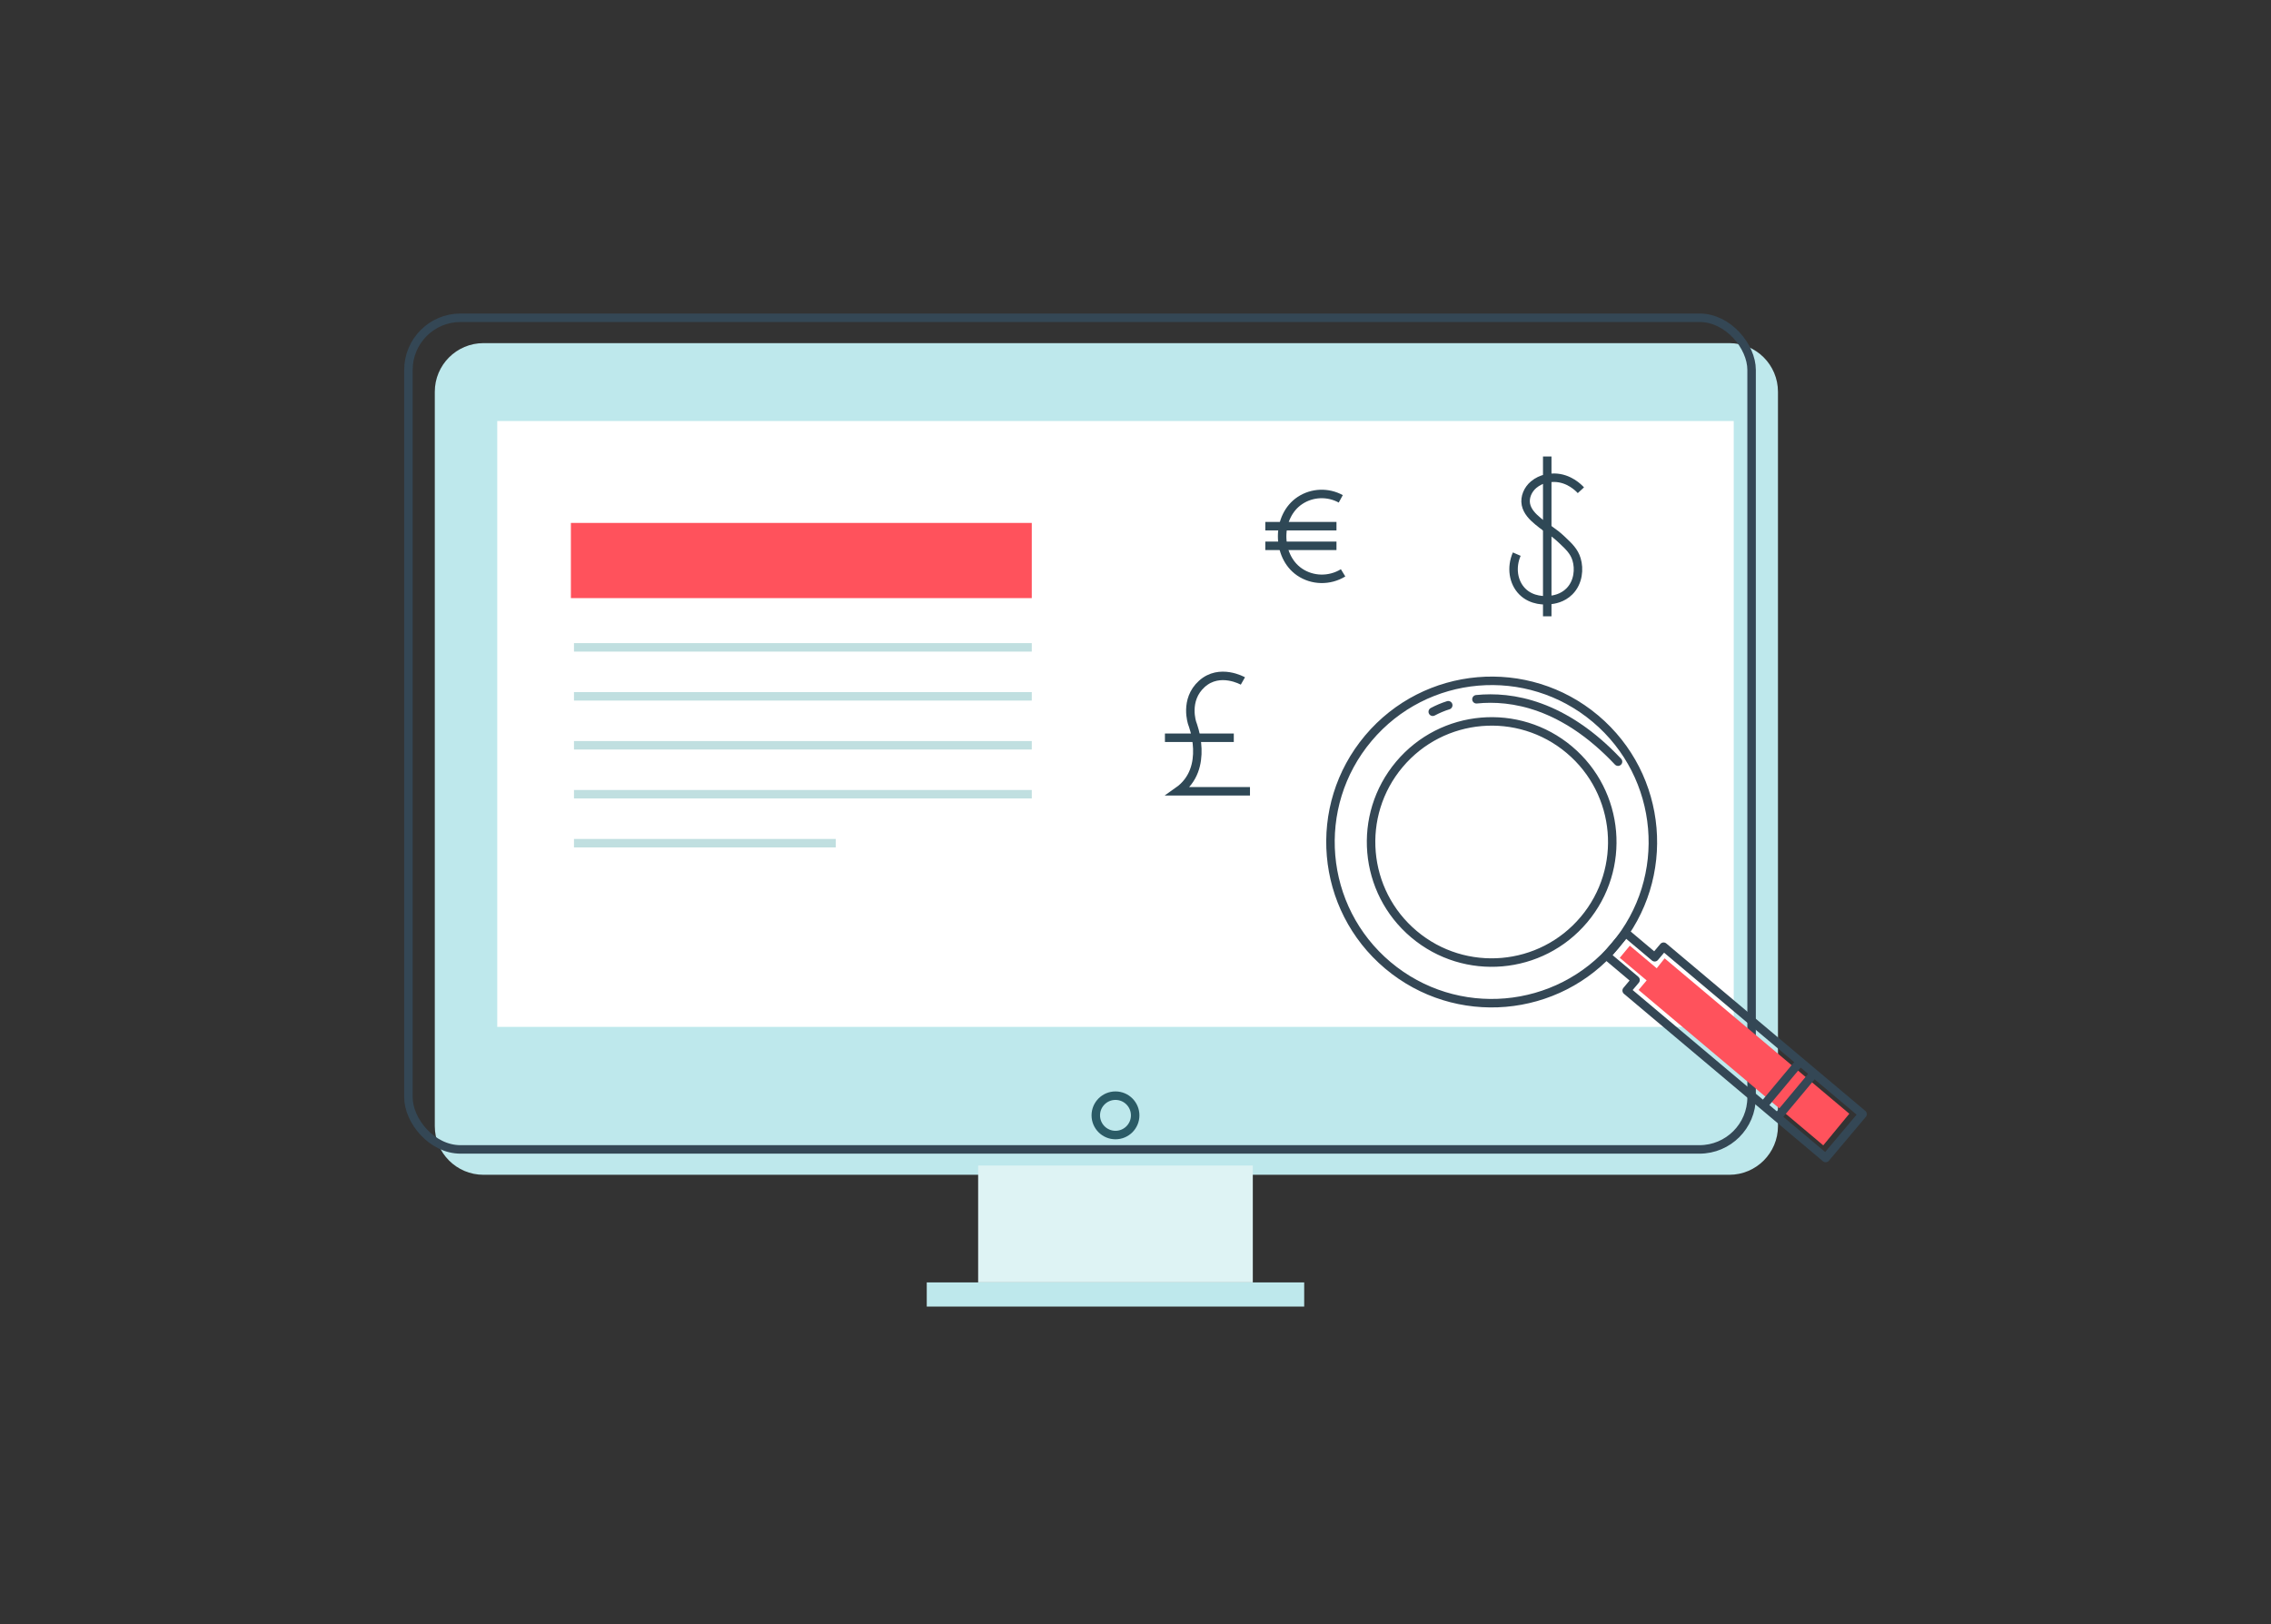<?xml version="1.0" encoding="UTF-8"?>
<svg xmlns="http://www.w3.org/2000/svg" id="Layer_1" viewBox="0 0 535.34 382.954">
  <rect x="0" y="0" width="535.34" height="382.954" fill="#333333" stroke="none"/>
  <defs>
    <style>.cls-1,.cls-2{stroke-linecap:round;stroke-linejoin:round;}.cls-1,.cls-2,.cls-3,.cls-4,.cls-5{fill:none;stroke-width:2px;}.cls-1,.cls-4{stroke:#344755;}.cls-2{stroke:#2b5b66;}.cls-3{stroke:#2f4856;}.cls-3,.cls-4,.cls-5{stroke-miterlimit:10;}.cls-5{stroke:#c0dfe0;}.cls-6{fill:#def3f4;}.cls-6,.cls-7,.cls-8,.cls-9{stroke-width:0px;}.cls-7{fill:#bee8ec;}.cls-8{fill:#fff;}.cls-9{fill:#ff525c;}</style>
  </defs>
  <path id="Path_18801" class="cls-7" d="m407.645,276.968H113.967c-6.335,0-11.471-5.135-11.472-11.47V92.369c0-6.336,5.136-11.472,11.472-11.472h293.678c6.336,0,11.472,5.136,11.472,11.472h0v173.127c0,6.335-5.135,11.471-11.47,11.472h-.002"></path>
  <rect id="Rectangle_698" class="cls-4" x="96.279" y="74.915" width="316.622" height="196.071" rx="12.29" ry="12.29"></rect>
  <circle id="Ellipse_86" class="cls-2" cx="262.951" cy="262.957" r="4.642"></circle>
  <rect id="Rectangle_699" class="cls-6" x="230.578" y="274.782" width="64.745" height="27.559"></rect>
  <rect id="Rectangle_700" class="cls-7" x="218.464" y="302.341" width="88.974" height="5.698"></rect>
  <rect id="Rectangle_701" class="cls-8" x="117.214" y="99.259" width="291.476" height="142.841"></rect>
  <path class="cls-3" d="m372.661,115.58c-.51-.554-2.786-2.902-6.259-2.956-.855-.013-2.999.067-4.88,1.641-1.342,1.123-2.161,2.942-1.824,4.659.322,1.641,1.584,2.924,2.876,3.985,2.648,2.173,3.401,2.273,5.593,4.337,1.696,1.597,2.9,2.73,3.475,4.629.676,2.233.444,5.395-1.666,7.531-1.68,1.7-3.777,1.968-4.602,2.061-1.081.122-4.254.264-6.52-2.013-2.143-2.154-2.675-5.669-1.308-8.811"></path>
  <line class="cls-3" x1="364.728" y1="107.622" x2="364.728" y2="145.301"></line>
  <path class="cls-3" d="m316.059,117.608c-3.031-1.657-6.731-1.516-9.594.368-5.602,3.688-5.628,13.107-.136,16.87,3.035,2.079,7.074,2.163,10.278.208"></path>
  <line class="cls-3" x1="298.267" y1="124.051" x2="315.046" y2="124.051"></line>
  <line class="cls-3" x1="298.267" y1="128.684" x2="315.046" y2="128.684"></line>
  <path class="cls-3" d="m292.985,160.548s-5.459-3.109-9.669.682c-4.21,3.792-2.27,9.317-2.27,9.317,0,0,4.3,10.631-3.345,16.006h16.955"></path>
  <line class="cls-3" x1="274.609" y1="173.933" x2="290.841" y2="173.933"></line>
  <path id="Path_18802" class="cls-9" d="m392.398,225.938l-1.863,2.345-6.335-5.331-2.375,2.862,6.335,5.331-1.9,2.248,43.534,36.633,6.141-7.454-43.537-36.634Z"></path>
  <path id="Path_18803" class="cls-1" d="m392.153,223.197l-2.094,2.488-6.825-5.743-4.513,5.362,6.825,5.744-2.094,2.488,46.909,39.473,8.7-10.339-46.908-39.473Z"></path>
  <path id="Path_18804" class="cls-1" d="m322.557,174.043c-13.514,16.057-11.453,40.028,4.603,53.543s40.028,11.453,53.543-4.603c13.514-16.057,11.453-40.028-4.603-53.543-.002-.002-.004-.003-.006-.005-16.057-13.509-40.025-11.446-53.537,4.608Zm50.826,42.769c-10.109,12.014-28.044,13.559-40.058,3.45-12.014-10.109-13.559-28.044-3.45-40.058,10.109-12.014,28.043-13.559,40.058-3.45,12.015,10.109,13.56,28.043,3.451,40.058,0,0,0,0,0,0h-.001Z"></path>
  <line id="Line_25" class="cls-1" x1="419.073" y1="263.308" x2="427.35" y2="253.393"></line>
  <line id="Line_26" class="cls-1" x1="415.782" y1="260.539" x2="424.059" y2="250.624"></line>
  <path id="Path_18805" class="cls-1" d="m348.041,164.859c8.276-.846,20.591,1.124,33.374,14.712"></path>
  <path id="Path_18806" class="cls-1" d="m337.741,167.803c1.167-.624,2.389-1.138,3.651-1.535"></path>
  <rect id="Rectangle_702" class="cls-9" x="134.576" y="123.285" width="108.644" height="17.728"></rect>
  <line id="Line_27" class="cls-5" x1="135.304" y1="152.624" x2="243.22" y2="152.624"></line>
  <line id="Line_28" class="cls-5" x1="135.304" y1="164.166" x2="243.22" y2="164.166"></line>
  <line id="Line_29" class="cls-5" x1="135.304" y1="175.707" x2="243.22" y2="175.707"></line>
  <line id="Line_30" class="cls-5" x1="135.304" y1="187.248" x2="243.22" y2="187.248"></line>
  <line id="Line_31" class="cls-5" x1="135.304" y1="198.789" x2="197.017" y2="198.789"></line>
</svg>
